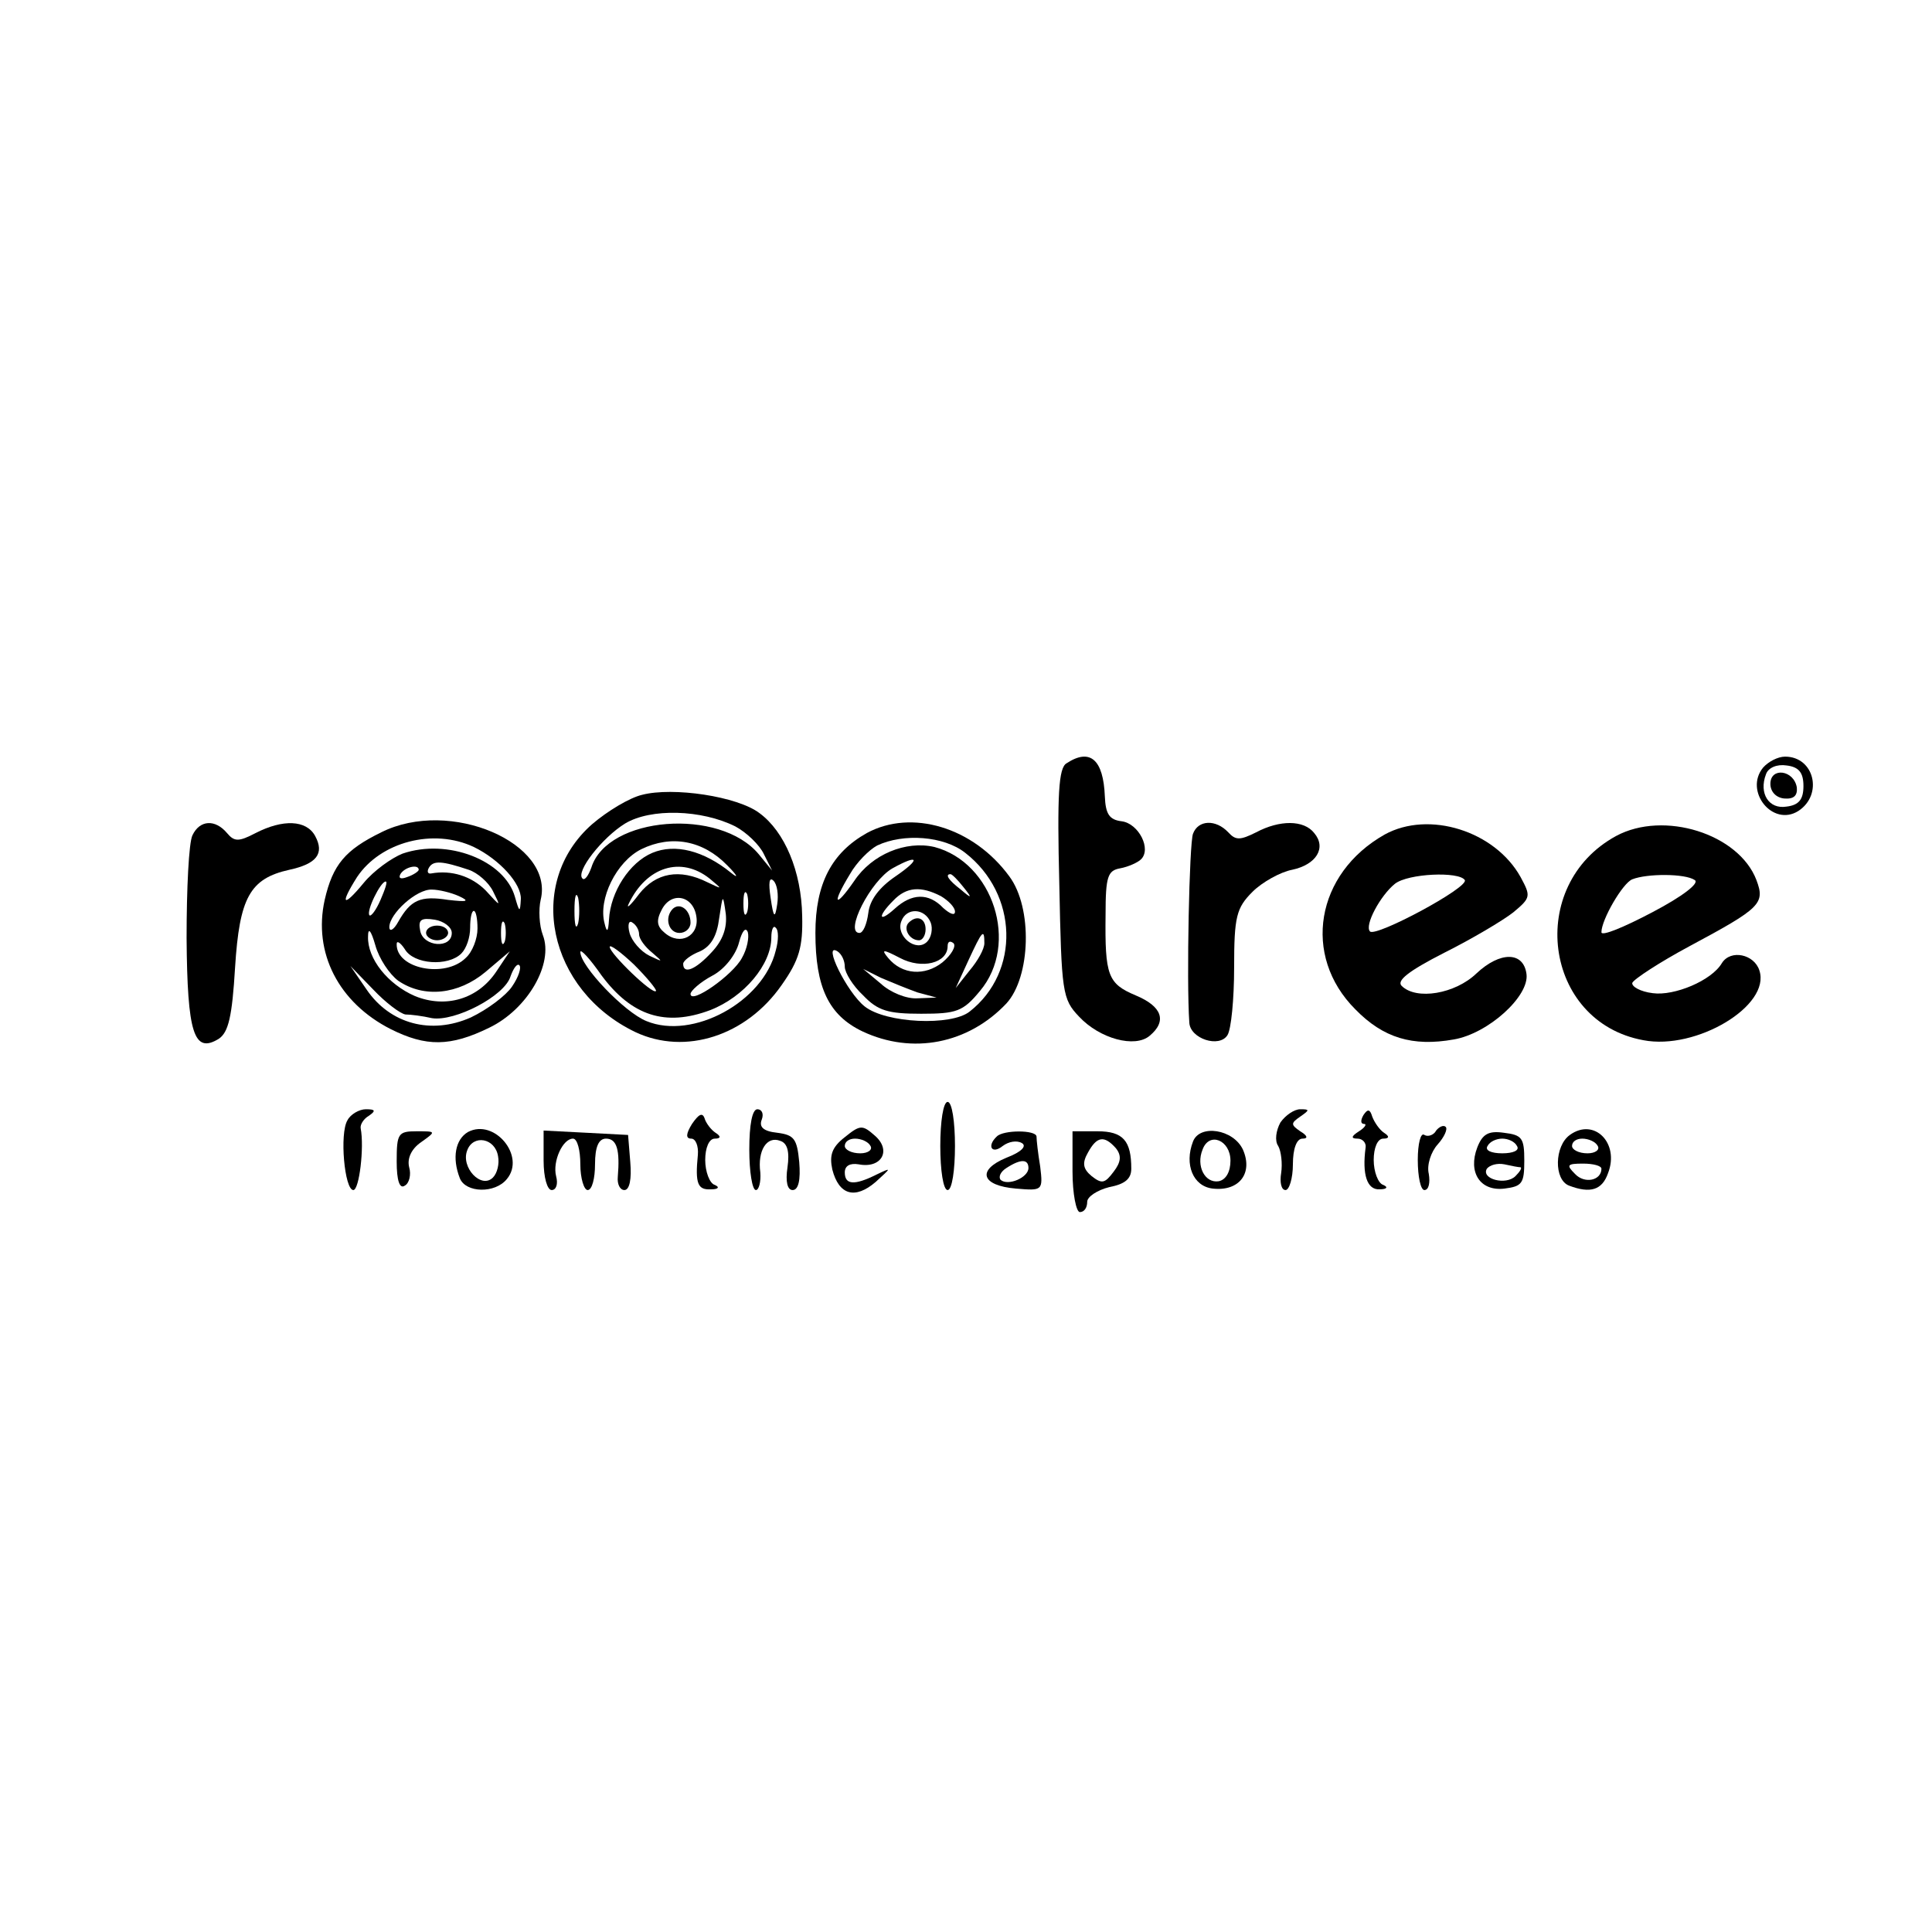 <?xml version="1.0" standalone="no"?>
<!DOCTYPE svg PUBLIC "-//W3C//DTD SVG 20010904//EN"
 "http://www.w3.org/TR/2001/REC-SVG-20010904/DTD/svg10.dtd">
<svg version="1.0" xmlns="http://www.w3.org/2000/svg"
 width="263pt" height="263pt" viewBox="0 0 263 263"
 preserveAspectRatio="xMidYMid meet">
<g transform="translate(0,263) scale(0.1,-0.1)"
fill="#000000" stroke="none">
<path d="M1452 1591 c-11 -6 -13 -43 -10 -164 3 -148 4 -157 27 -181 28 -30
76 -43 96 -26 24 20 17 40 -19 55 -38 16 -42 27 -41 110 0 52 3 60 20 63 11 2
24 8 28 12 15 14 -3 49 -26 52 -17 2 -22 10 -23 34 -2 50 -20 66 -52 45z"/>
<path d="M2400 1585 c-26 -32 13 -81 48 -59 34 22 22 74 -18 74 -10 0 -23 -7
-30 -15z m55 -25 c0 -18 -6 -26 -23 -28 -24 -4 -38 18 -28 44 3 9 15 14 28 12
17 -2 23 -10 23 -28z"/>
<path d="M2410 1563 c0 -11 8 -19 19 -20 13 -1 18 4 17 15 -4 24 -36 28 -36 5z"/>
<path d="M874 1548 c-17 -4 -47 -22 -68 -40 -91 -80 -60 -226 59 -283 68 -32
151 -5 199 64 24 34 29 52 28 94 -1 61 -24 115 -58 140 -30 23 -118 36 -160
25z m127 -43 c15 -8 33 -25 39 -38 l11 -22 -18 22 c-53 64 -206 52 -228 -18
-4 -11 -9 -18 -12 -15 -10 9 27 56 58 75 35 21 104 19 150 -4z m-11 -53 c14
-14 16 -19 5 -10 -37 30 -76 40 -107 27 -31 -13 -57 -53 -59 -91 -1 -17 -3
-18 -6 -5 -9 33 16 84 50 101 41 20 84 12 117 -22z m-24 -18 c18 -15 18 -15
-3 -5 -38 19 -70 13 -93 -16 -12 -16 -18 -21 -14 -13 24 50 71 65 110 34z m92
-35 c-3 -20 -5 -19 -9 9 -3 20 -2 29 4 23 5 -5 7 -19 5 -32z m-271 -26 c-3
-10 -5 -2 -5 17 0 19 2 27 5 18 2 -10 2 -26 0 -35z m230 15 c-3 -7 -5 -2 -5
12 0 14 2 19 5 13 2 -7 2 -19 0 -25z m-69 -6 c4 -26 -22 -40 -43 -22 -11 9
-12 17 -4 32 13 25 43 19 47 -10z m21 -48 c-22 -24 -39 -31 -39 -16 0 4 10 12
23 17 15 7 23 21 26 45 5 33 5 34 9 6 2 -19 -4 -36 -19 -52z m-99 24 c0 -6 8
-17 18 -25 15 -13 15 -13 -4 -4 -12 6 -24 20 -27 31 -3 11 -1 18 4 14 5 -3 9
-10 9 -16z m140 -32 c-12 -23 -70 -64 -70 -49 0 4 13 16 30 25 17 9 32 29 36
45 4 15 9 22 12 14 2 -7 -1 -23 -8 -35z m46 10 c-17 -70 -113 -122 -176 -96
-30 12 -90 75 -90 94 0 5 13 -9 29 -32 41 -55 87 -70 148 -47 46 18 83 62 83
99 0 11 3 17 6 13 4 -3 4 -17 0 -31z m-163 -55 c-4 -6 -63 51 -63 60 0 4 15
-7 33 -24 18 -18 31 -34 30 -36z"/>
<path d="M916 1393 c-12 -12 -6 -33 9 -33 8 0 15 6 15 14 0 17 -14 28 -24 19z"/>
<path d="M519 1497 c-49 -24 -66 -44 -77 -92 -16 -72 19 -140 90 -176 48 -24
81 -24 134 2 52 25 88 87 73 126 -5 13 -6 35 -3 48 19 77 -123 139 -217 92z
m126 -20 c35 -17 65 -50 64 -71 -1 -19 -2 -18 -8 3 -14 50 -92 80 -153 59 -15
-6 -39 -23 -53 -40 -28 -34 -33 -30 -9 8 32 48 104 67 159 41z m-7 -31 c12 -4
27 -17 33 -29 11 -22 11 -22 -10 1 -19 19 -46 28 -74 23 -5 -1 -6 3 -3 8 6 10
18 9 54 -3z m-68 0 c0 -2 -7 -7 -16 -10 -8 -3 -12 -2 -9 4 6 10 25 14 25 6z
m-52 -41 c-6 -14 -13 -23 -15 -21 -5 5 15 46 22 46 3 0 -1 -11 -7 -25z m107 5
c15 -7 11 -8 -15 -5 -38 6 -51 0 -68 -30 -6 -11 -12 -14 -12 -7 0 18 37 52 58
51 9 0 26 -4 37 -9z m25 -44 c0 -14 -7 -32 -16 -40 -28 -28 -95 -15 -94 19 0
5 5 2 11 -7 12 -21 59 -24 77 -6 7 7 12 22 12 35 0 13 2 23 5 23 3 0 5 -11 5
-24z m-35 -6 c0 -22 -39 -19 -43 3 -3 15 1 18 20 15 12 -2 23 -10 23 -18z m72
-12 c-3 -7 -5 -2 -5 12 0 14 2 19 5 13 2 -7 2 -19 0 -25z m-145 -53 c35 -24
82 -19 119 12 l33 28 -18 -27 c-25 -38 -69 -51 -111 -34 -37 16 -65 51 -64 81
0 13 4 9 10 -12 5 -18 19 -39 31 -48z m155 -8 c-8 -12 -33 -31 -56 -42 -54
-24 -110 -9 -142 38 l-22 32 31 -32 c17 -18 37 -33 44 -34 7 0 23 -2 36 -5 31
-5 99 30 107 57 4 11 9 18 12 15 3 -3 -1 -16 -10 -29z"/>
<path d="M580 1360 c0 -5 7 -10 15 -10 8 0 15 5 15 10 0 6 -7 10 -15 10 -8 0
-15 -4 -15 -10z"/>
<path d="M262 1493 c-5 -10 -8 -73 -8 -140 1 -130 10 -158 44 -137 13 9 18 30
22 97 6 95 20 121 74 133 37 8 48 22 35 46 -12 22 -44 23 -81 4 -23 -12 -29
-12 -39 0 -16 19 -37 18 -47 -3z"/>
<path d="M1180 1496 c-48 -27 -70 -69 -70 -136 0 -74 18 -112 64 -134 68 -32
144 -17 196 38 33 36 36 130 4 173 -49 67 -133 92 -194 59z m134 -27 c72 -56
75 -162 6 -216 -25 -20 -114 -16 -143 7 -24 19 -58 88 -37 75 6 -4 10 -13 10
-21 0 -8 11 -26 25 -39 20 -21 34 -25 79 -25 48 0 57 3 80 31 54 64 18 175
-62 196 -39 9 -85 -10 -109 -46 -27 -39 -31 -32 -6 9 9 16 26 33 37 39 36 17
91 13 120 -10z m-95 -32 c-22 -15 -35 -32 -37 -50 -2 -15 -7 -27 -12 -27 -21
0 15 71 45 88 36 20 39 13 4 -11z m92 -14 c13 -16 12 -17 -3 -4 -17 13 -22 21
-14 21 2 0 10 -8 17 -17z m-30 -13 c10 -6 19 -15 19 -21 0 -6 -7 -3 -16 5 -20
21 -43 20 -66 -1 -22 -20 -24 -11 -2 11 18 19 38 20 65 6z m-14 -36 c3 -8 1
-20 -5 -26 -15 -15 -43 8 -35 28 7 19 32 18 40 -2z m73 -28 c0 -8 -9 -24 -20
-37 l-19 -24 17 37 c19 41 22 45 22 24z m-57 -26 c-24 -19 -55 -17 -74 6 -10
12 -7 12 16 0 30 -16 65 -7 65 16 0 6 3 8 8 4 4 -4 -3 -16 -15 -26z m-34 -41
l26 -7 -26 -1 c-15 -1 -37 8 -50 20 l-24 20 24 -12 c14 -6 36 -15 50 -20z"/>
<path d="M1237 1374 c-8 -8 1 -24 14 -24 5 0 9 7 9 15 0 15 -12 20 -23 9z"/>
<path d="M1624 1495 c-5 -13 -9 -200 -5 -257 1 -22 41 -35 52 -17 5 8 9 49 9
92 0 69 3 81 25 103 13 13 38 27 54 30 33 7 47 30 30 50 -14 18 -47 18 -79 1
-22 -11 -28 -11 -38 0 -17 18 -41 17 -48 -2z"/>
<path d="M1885 1494 c-94 -53 -113 -165 -40 -238 38 -39 78 -51 134 -41 47 8
103 59 99 89 -4 31 -36 31 -68 1 -29 -28 -82 -37 -102 -17 -7 7 9 20 58 45 38
19 80 44 94 55 24 20 24 22 10 48 -35 63 -125 91 -185 58z m109 -62 c6 -10
-121 -78 -129 -70 -8 8 14 49 34 65 18 14 87 17 95 5z"/>
<path d="M2200 1492 c-123 -67 -99 -253 37 -278 72 -14 174 47 158 95 -7 22
-39 29 -51 10 -14 -24 -65 -45 -94 -41 -17 2 -29 9 -28 14 2 5 37 28 78 50 97
52 103 58 91 90 -24 63 -126 95 -191 60z m107 -60 c7 -4 -16 -22 -58 -44 -38
-20 -69 -33 -69 -27 0 17 29 67 42 72 20 8 72 8 85 -1z"/>
<path d="M1280 1070 c0 -33 4 -60 10 -60 6 0 10 27 10 60 0 33 -4 60 -10 60
-6 0 -10 -27 -10 -60z"/>
<path d="M473 1105 c-11 -18 -4 -95 8 -95 8 0 15 58 10 84 -1 5 4 13 11 17 10
7 9 9 -4 9 -9 0 -21 -7 -25 -15z"/>
<path d="M942 1100 c-8 -13 -9 -20 -1 -20 6 0 10 -10 9 -22 -4 -40 0 -48 18
-47 10 0 12 3 5 6 -7 2 -13 18 -13 34 0 16 5 29 13 29 8 0 9 3 1 8 -6 4 -13
13 -15 20 -3 8 -8 5 -17 -8z"/>
<path d="M1020 1065 c0 -30 4 -55 9 -55 4 0 7 11 6 24 -4 30 9 50 27 43 10 -3
13 -15 10 -36 -3 -20 0 -31 7 -31 8 0 11 14 9 38 -3 32 -7 37 -30 40 -19 2
-25 8 -21 18 3 8 0 14 -6 14 -7 0 -11 -21 -11 -55z"/>
<path d="M1743 1102 c-6 -11 -8 -25 -3 -32 4 -7 6 -24 4 -37 -2 -12 0 -23 6
-23 5 0 10 16 10 35 0 21 5 35 13 35 8 0 7 4 -3 10 -13 9 -13 11 0 20 13 9 13
10 0 10 -8 0 -20 -8 -27 -18z"/>
<path d="M1856 1112 c-4 -7 -4 -12 1 -12 4 0 1 -5 -7 -10 -11 -7 -11 -10 -2
-10 7 0 12 -6 11 -12 -5 -37 2 -58 19 -57 10 0 12 3 5 6 -7 2 -13 18 -13 34 0
16 5 29 13 29 8 0 9 3 1 8 -6 4 -13 14 -16 22 -3 10 -6 11 -12 2z"/>
<path d="M637 1089 c-17 -10 -22 -35 -11 -63 8 -20 48 -21 64 -1 26 31 -17 83
-53 64z m41 -33 c2 -10 -1 -23 -7 -29 -16 -16 -44 14 -35 37 8 22 38 17 42 -8z"/>
<path d="M1150 1082 c-18 -14 -21 -25 -17 -44 9 -35 31 -41 59 -17 22 20 22
20 1 10 -30 -15 -43 -14 -43 3 0 9 7 13 19 11 31 -6 45 19 22 39 -17 15 -20
15 -41 -2z m35 -12 c3 -5 -3 -10 -14 -10 -12 0 -21 5 -21 10 0 6 6 10 14 10 8
0 18 -4 21 -10z"/>
<path d="M1955 1091 c-3 -6 -11 -9 -16 -6 -5 4 -9 -12 -9 -34 0 -23 4 -41 9
-41 6 0 8 10 6 22 -3 12 3 30 12 40 9 10 14 21 11 24 -3 3 -9 0 -13 -5z"/>
<path d="M2137 1085 c-21 -15 -22 -61 -1 -69 29 -11 45 -6 53 17 16 41 -19 76
-52 52z m38 -15 c3 -5 -3 -10 -14 -10 -12 0 -21 5 -21 10 0 6 6 10 14 10 8 0
18 -4 21 -10z m5 -31 c0 -16 -23 -21 -36 -7 -12 12 -11 14 11 14 14 0 25 -3
25 -7z"/>
<path d="M540 1049 c0 -26 4 -38 11 -33 6 3 9 15 6 25 -3 12 3 25 16 34 21 15
21 15 -6 15 -25 0 -27 -3 -27 -41z"/>
<path d="M740 1050 c0 -23 5 -40 11 -40 6 0 9 8 6 19 -5 20 9 51 23 51 6 0 10
-16 10 -35 0 -19 5 -35 10 -35 6 0 10 16 10 35 0 24 5 35 15 35 15 0 19 -16
16 -52 -1 -10 3 -18 9 -18 7 0 10 15 8 38 l-3 37 -57 3 -58 3 0 -41z"/>
<path d="M1357 1083 c-14 -13 -7 -25 8 -13 8 6 19 8 26 4 7 -4 0 -12 -21 -20
-41 -17 -34 -38 13 -42 36 -3 37 -3 33 30 -3 18 -5 36 -5 41 -1 9 -45 9 -54 0z
m43 -43 c0 -13 -28 -25 -38 -16 -3 4 0 11 8 16 20 13 30 12 30 0z"/>
<path d="M1460 1035 c0 -30 5 -55 10 -55 6 0 10 6 10 14 0 7 14 16 30 20 21 4
30 11 30 25 0 38 -11 51 -46 51 l-34 0 0 -55z m59 32 c8 -10 7 -19 -3 -32 -12
-16 -16 -17 -30 -6 -12 10 -13 18 -5 32 12 22 22 24 38 6z"/>
<path d="M1624 1076 c-12 -31 0 -61 27 -64 36 -4 55 21 41 53 -13 28 -59 35
-68 11z m51 -26 c0 -15 -6 -26 -16 -28 -19 -3 -31 21 -22 43 9 25 38 13 38
-15z"/>
<path d="M2011 1068 c-13 -34 4 -60 37 -56 24 3 27 7 27 38 0 31 -3 35 -28 38
-21 3 -29 -2 -36 -20z m54 2 c4 -6 -5 -10 -20 -10 -15 0 -24 4 -20 10 3 6 12
10 20 10 8 0 17 -4 20 -10z m5 -29 c2 -1 -1 -6 -7 -12 -13 -13 -47 -4 -39 10
4 5 14 8 24 6 9 -2 19 -4 22 -4z"/>
</g>
</svg>

